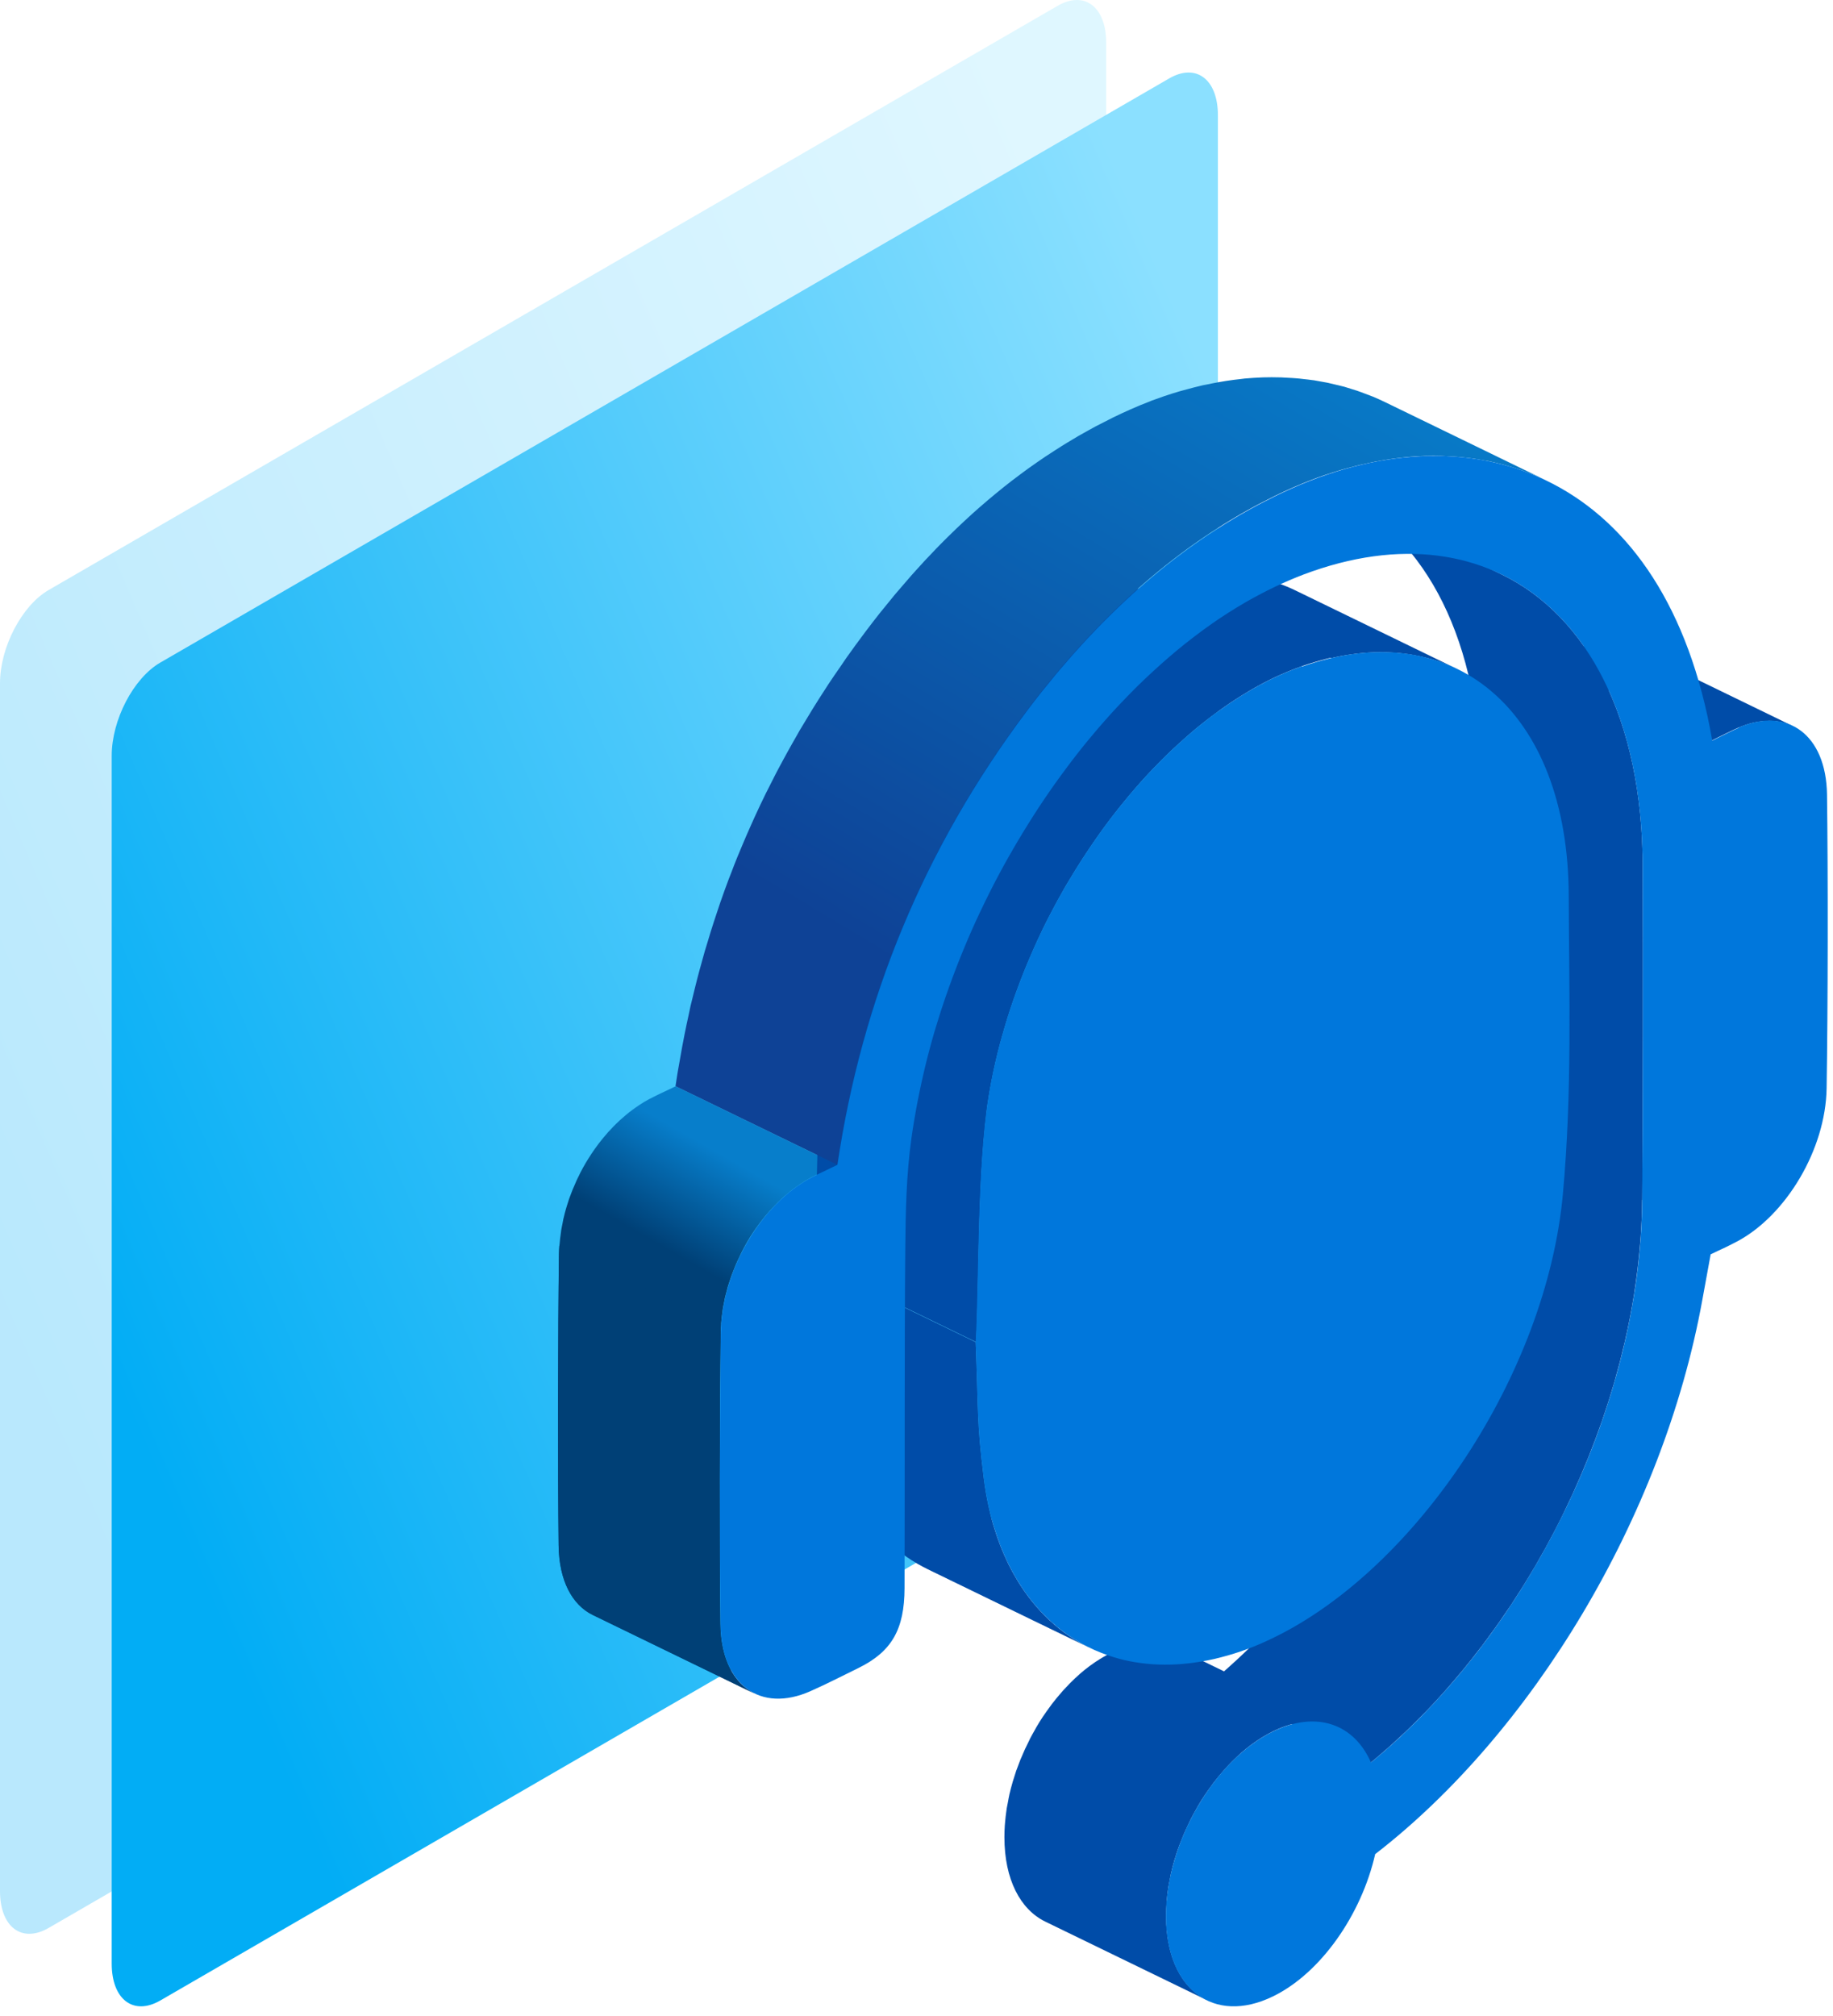 <svg width="191" height="210" viewBox="0 0 191 210" fill="none" xmlns="http://www.w3.org/2000/svg">
<path opacity="0.28" fill-rule="evenodd" clip-rule="evenodd" d="M110.201 0.608L5.065 61.471C2.266 63.095 0 67.439 0 71.177V197.01C0 200.749 2.266 202.469 5.065 200.852L110.201 139.983C113 138.365 115.266 134.015 115.266 130.277V4.45C115.266 0.711 113 -1.01 110.201 0.608V0.608Z" fill="url(#paint0_linear_10_10439)"/>
<path fill-rule="evenodd" clip-rule="evenodd" d="M121.841 8.164L16.705 69.026C13.906 70.644 11.64 74.995 11.64 78.733V204.566C11.64 208.304 13.906 210.025 16.705 208.407L121.841 147.539C124.64 145.921 126.906 141.571 126.906 137.832V12.005C126.906 8.267 124.64 6.546 121.841 8.164V8.164Z" fill="url(#paint1_linear_10_10439)"/>
<g clip-path="url(#clip0_10_10439)">
<path d="M70.389 113.173C70.147 113.291 69.917 113.404 69.687 113.51C69.628 113.539 69.574 113.563 69.51 113.593C69.445 113.622 69.374 113.658 69.285 113.699C69.155 113.764 68.99 113.841 68.765 113.947C68.689 113.982 68.606 114.024 68.517 114.065C68.216 114.213 67.921 114.36 67.626 114.514C67.272 114.703 66.917 114.915 66.575 115.146C66.463 115.216 66.356 115.299 66.244 115.376C66.014 115.535 65.784 115.707 65.553 115.884C65.429 115.984 65.305 116.084 65.181 116.191C64.975 116.362 64.768 116.545 64.567 116.728C64.443 116.84 64.325 116.958 64.201 117.077C64 117.271 63.805 117.472 63.616 117.685C63.54 117.761 63.463 117.838 63.392 117.915C63.357 117.95 63.333 117.992 63.297 118.027C62.985 118.387 62.678 118.754 62.382 119.137C62.341 119.19 62.306 119.25 62.264 119.303C62.052 119.586 61.845 119.875 61.65 120.171C61.644 120.182 61.632 120.194 61.626 120.206C61.414 120.525 61.213 120.856 61.012 121.186C61.012 121.192 61.001 121.204 61.001 121.21C60.823 121.511 60.658 121.812 60.499 122.119C60.481 122.149 60.469 122.184 60.451 122.214C60.398 122.314 60.351 122.42 60.304 122.521C60.215 122.698 60.127 122.869 60.05 123.046C60.014 123.117 59.985 123.194 59.955 123.271C59.902 123.395 59.849 123.513 59.796 123.637C59.749 123.749 59.696 123.861 59.648 123.979C59.595 124.109 59.554 124.239 59.501 124.369C59.453 124.493 59.406 124.617 59.359 124.741C59.335 124.806 59.306 124.871 59.288 124.936C59.217 125.137 59.158 125.332 59.099 125.532C59.064 125.639 59.028 125.745 58.999 125.857C58.993 125.881 58.981 125.91 58.975 125.934C58.887 126.247 58.804 126.56 58.733 126.873C58.721 126.92 58.709 126.961 58.698 127.003C58.698 127.003 58.698 127.009 58.698 127.014C58.662 127.174 58.639 127.327 58.609 127.487C58.562 127.735 58.503 127.983 58.467 128.231C58.467 128.231 58.467 128.243 58.467 128.249C58.467 128.284 58.461 128.319 58.456 128.349C58.391 128.774 58.343 129.193 58.308 129.618C58.308 129.666 58.296 129.713 58.29 129.76H58.296C58.278 130.061 58.255 130.357 58.249 130.652C58.137 138.824 58.119 152.901 58.213 160.973C58.255 164.658 59.631 167.197 61.786 168.242L78.632 176.427C76.477 175.381 75.101 172.842 75.06 169.158C74.96 161.086 74.983 147.008 75.096 138.836C75.096 138.494 75.125 138.145 75.149 137.803C75.184 137.378 75.231 136.952 75.296 136.527C75.296 136.492 75.302 136.45 75.308 136.415C75.349 136.155 75.403 135.901 75.456 135.641C75.485 135.488 75.509 135.34 75.544 135.187C75.556 135.14 75.568 135.092 75.58 135.045C75.662 134.709 75.751 134.366 75.845 134.035C75.875 133.929 75.916 133.823 75.946 133.716C76.028 133.451 76.117 133.185 76.212 132.925C76.259 132.801 76.306 132.677 76.353 132.553C76.448 132.311 76.542 132.069 76.643 131.827C76.696 131.703 76.749 131.585 76.802 131.461C76.914 131.207 77.032 130.959 77.156 130.711C77.209 130.611 77.257 130.504 77.304 130.404C77.475 130.067 77.658 129.731 77.847 129.406C77.853 129.394 77.859 129.382 77.865 129.37C78.066 129.022 78.278 128.686 78.503 128.355C78.703 128.054 78.91 127.764 79.123 127.481C79.164 127.428 79.199 127.369 79.241 127.321C79.53 126.938 79.843 126.566 80.156 126.211C80.262 126.093 80.368 125.981 80.475 125.863C80.67 125.656 80.865 125.45 81.059 125.255C81.177 125.137 81.302 125.024 81.42 124.912C81.62 124.723 81.827 124.546 82.034 124.375C82.158 124.275 82.282 124.168 82.406 124.068C82.63 123.891 82.86 123.725 83.097 123.56C83.209 123.483 83.315 123.401 83.427 123.33C83.776 123.099 84.124 122.887 84.478 122.698C84.774 122.539 85.069 122.397 85.37 122.249C85.819 122.037 86.073 121.913 86.256 121.824C86.368 121.771 86.451 121.73 86.539 121.688C86.763 121.582 87 121.47 87.242 121.352L70.395 113.167L70.389 113.173Z" fill="url(#paint2_linear_10_10439)"/>
<path d="M169.957 67.434C169.868 67.393 169.779 67.352 169.691 67.316C169.638 67.293 169.579 67.281 169.52 67.257C169.419 67.222 169.319 67.181 169.213 67.151C169.165 67.139 169.124 67.116 169.077 67.104C169.018 67.086 168.959 67.08 168.9 67.068C168.787 67.045 168.681 67.015 168.569 66.998C168.522 66.986 168.474 66.974 168.421 66.968C168.362 66.962 168.303 66.962 168.244 66.95C168.12 66.933 167.996 66.927 167.866 66.915C167.813 66.915 167.76 66.903 167.701 66.903C167.648 66.903 167.595 66.903 167.547 66.903C167.4 66.903 167.246 66.903 167.093 66.921C167.028 66.921 166.963 66.921 166.898 66.927C166.862 66.927 166.821 66.939 166.786 66.944C166.561 66.968 166.337 67.009 166.101 67.051C166.053 67.062 166 67.062 165.953 67.074C165.941 67.074 165.924 67.08 165.906 67.086C165.853 67.098 165.794 67.116 165.74 67.133C165.563 67.181 165.38 67.228 165.197 67.287C165.115 67.311 165.038 67.34 164.955 67.37C164.872 67.399 164.796 67.423 164.713 67.452C164.577 67.505 164.441 67.558 164.3 67.618C163.987 67.753 163.674 67.901 163.083 68.184C162.882 68.285 162.682 68.379 162.487 68.48C162.162 68.639 161.843 68.805 161.53 68.952L178.377 77.136C178.69 76.983 179.009 76.823 179.334 76.664C179.528 76.564 179.729 76.469 179.93 76.369C180.52 76.079 180.833 75.938 181.146 75.802C181.365 75.707 181.583 75.63 181.796 75.554C181.879 75.524 181.955 75.495 182.038 75.471C182.221 75.412 182.404 75.359 182.581 75.317C182.634 75.306 182.693 75.288 182.747 75.276C182.811 75.258 182.876 75.253 182.941 75.241C183.172 75.194 183.396 75.158 183.62 75.135C183.721 75.123 183.827 75.117 183.928 75.111C184.081 75.099 184.235 75.093 184.382 75.093C184.488 75.093 184.595 75.093 184.701 75.105C184.831 75.111 184.955 75.123 185.079 75.14C185.185 75.152 185.297 75.17 185.404 75.188C185.516 75.205 185.628 75.235 185.734 75.258C185.841 75.282 185.947 75.312 186.053 75.347C186.16 75.377 186.26 75.418 186.36 75.453C186.508 75.507 186.656 75.566 186.797 75.63L169.951 67.446L169.957 67.434Z" fill="#004CA8"/>
<path d="M171.125 124.995C171.202 115.346 171.202 99.793 171.172 90.203C171.125 74.981 165.462 64.216 156.487 59.852L139.64 51.668C148.616 56.026 154.279 66.796 154.326 82.019C154.355 91.609 154.355 107.162 154.279 116.811C154.279 117.466 154.255 118.127 154.231 118.789C154.22 119.013 154.208 119.232 154.196 119.456C154.172 119.881 154.155 120.312 154.125 120.737C154.06 121.623 153.977 122.509 153.877 123.401C153.853 123.619 153.824 123.837 153.8 124.056C153.712 124.8 153.605 125.55 153.493 126.294C153.464 126.483 153.44 126.678 153.405 126.867C153.298 127.51 153.186 128.148 153.062 128.792C153.039 128.904 153.027 129.01 153.003 129.122C152.856 129.872 152.696 130.628 152.525 131.378C152.46 131.661 152.389 131.951 152.318 132.234C152.218 132.653 152.117 133.067 152.011 133.486C151.934 133.787 151.846 134.094 151.769 134.395C151.663 134.797 151.556 135.193 151.438 135.594C151.338 135.937 151.238 136.279 151.131 136.622C151.031 136.952 150.931 137.289 150.83 137.619C150.724 137.962 150.606 138.304 150.494 138.653C150.387 138.984 150.275 139.314 150.163 139.639C150.039 140.005 149.903 140.365 149.773 140.731C149.667 141.027 149.566 141.316 149.454 141.611C149.318 141.983 149.171 142.349 149.029 142.721C148.917 143.005 148.811 143.288 148.698 143.572C148.545 143.955 148.386 144.339 148.226 144.717C148.114 144.983 148.008 145.243 147.895 145.508C147.718 145.922 147.529 146.335 147.346 146.748C147.246 146.973 147.145 147.203 147.045 147.428C146.85 147.847 146.649 148.266 146.455 148.679C146.348 148.898 146.248 149.122 146.142 149.341C145.852 149.931 145.557 150.522 145.25 151.106C145.226 151.148 145.209 151.189 145.185 151.23C145.126 151.348 145.061 151.461 144.996 151.579C144.724 152.098 144.447 152.618 144.164 153.132C144.04 153.362 143.904 153.586 143.774 153.817C143.549 154.212 143.325 154.614 143.101 155.003C143.024 155.127 142.947 155.251 142.876 155.381C142.569 155.901 142.262 156.415 141.943 156.923C141.802 157.153 141.654 157.377 141.512 157.602C141.258 158.003 141.004 158.405 140.739 158.806C140.597 159.019 140.455 159.231 140.308 159.444C140.001 159.905 139.688 160.365 139.369 160.814C139.203 161.05 139.038 161.28 138.873 161.511C138.56 161.948 138.247 162.379 137.922 162.81C137.769 163.011 137.621 163.217 137.467 163.418C136.901 164.162 136.322 164.9 135.731 165.62C135.613 165.762 135.495 165.904 135.377 166.046C134.852 166.677 134.32 167.297 133.777 167.912C133.659 168.047 133.535 168.189 133.417 168.319C132.879 168.915 132.336 169.506 131.781 170.079C131.686 170.179 131.592 170.274 131.492 170.368C131.031 170.846 130.559 171.313 130.086 171.773C129.903 171.951 129.726 172.122 129.543 172.293C129.13 172.689 128.71 173.072 128.291 173.45C128.114 173.61 127.943 173.769 127.76 173.929C127.175 174.442 126.585 174.95 125.988 175.44L142.835 183.624C143.431 183.134 144.022 182.627 144.606 182.113C144.784 181.959 144.955 181.8 145.132 181.64C145.551 181.263 145.97 180.873 146.384 180.483C146.567 180.312 146.75 180.141 146.927 179.963C147.399 179.503 147.866 179.036 148.332 178.558C148.427 178.458 148.527 178.363 148.622 178.269C149.171 177.696 149.72 177.105 150.257 176.509C150.299 176.462 150.34 176.42 150.381 176.373C150.464 176.285 150.535 176.19 150.618 176.102C151.161 175.493 151.692 174.868 152.218 174.236C152.336 174.094 152.454 173.958 152.572 173.811C153.163 173.09 153.741 172.358 154.308 171.608C154.355 171.549 154.403 171.49 154.45 171.431C154.556 171.289 154.657 171.147 154.763 171.006C155.082 170.575 155.401 170.144 155.713 169.707C155.879 169.476 156.044 169.246 156.209 169.01C156.528 168.555 156.841 168.101 157.148 167.64C157.249 167.492 157.355 167.345 157.455 167.197C157.497 167.132 157.538 167.067 157.579 167.002C157.839 166.607 158.093 166.205 158.353 165.798C158.495 165.573 158.642 165.349 158.784 165.119C159.103 164.611 159.41 164.097 159.717 163.577C159.788 163.459 159.859 163.347 159.93 163.229C159.93 163.217 159.941 163.211 159.947 163.199C160.178 162.804 160.402 162.408 160.62 162.013C160.75 161.782 160.88 161.558 161.01 161.328C161.294 160.814 161.565 160.294 161.843 159.775C161.902 159.657 161.967 159.544 162.026 159.426C162.049 159.385 162.067 159.344 162.091 159.302C162.392 158.718 162.693 158.133 162.976 157.537C163.083 157.318 163.183 157.094 163.289 156.875C163.478 156.474 163.673 156.078 163.856 155.677C163.862 155.659 163.874 155.641 163.88 155.623C163.98 155.399 164.081 155.175 164.181 154.944C164.364 154.531 164.553 154.118 164.73 153.699C164.842 153.439 164.949 153.179 165.055 152.919C165.197 152.582 165.338 152.246 165.474 151.909C165.492 151.862 165.51 151.815 165.533 151.762C165.645 151.478 165.752 151.195 165.864 150.911C166.006 150.545 166.153 150.173 166.289 149.801C166.395 149.506 166.502 149.217 166.608 148.921C166.714 148.632 166.821 148.349 166.921 148.059C166.945 147.983 166.968 147.906 166.998 147.829C167.11 147.504 167.216 147.174 167.328 146.843C167.441 146.5 167.559 146.152 167.665 145.81C167.771 145.479 167.866 145.148 167.966 144.818C168.043 144.552 168.131 144.292 168.208 144.026C168.232 143.944 168.25 143.867 168.273 143.784C168.385 143.389 168.492 142.993 168.598 142.591C168.681 142.284 168.763 141.977 168.846 141.676C168.952 141.263 169.053 140.849 169.147 140.436C169.206 140.188 169.271 139.94 169.33 139.692C169.342 139.651 169.348 139.609 169.354 139.568C169.525 138.818 169.684 138.068 169.832 137.318C169.856 137.206 169.873 137.088 169.897 136.976C170.021 136.338 170.133 135.7 170.234 135.063C170.245 134.998 170.257 134.933 170.269 134.868C170.287 134.738 170.304 134.614 170.322 134.484C170.434 133.74 170.541 132.996 170.629 132.252C170.659 132.033 170.682 131.815 170.706 131.591C170.806 130.705 170.889 129.819 170.954 128.933C170.954 128.898 170.96 128.857 170.966 128.815C170.995 128.42 171.007 128.03 171.031 127.634C171.043 127.416 171.054 127.197 171.066 126.979C171.09 126.318 171.108 125.656 171.113 125.001L171.125 124.995Z" fill="#004CA8"/>
<path d="M121.573 198.009C121.608 197.608 121.655 197.2 121.714 196.793C121.72 196.751 121.726 196.704 121.732 196.663C121.773 196.403 121.833 196.143 121.88 195.883C121.921 195.653 121.962 195.429 122.01 195.198C122.116 194.738 122.234 194.283 122.364 193.828C122.388 193.74 122.423 193.651 122.447 193.563C122.559 193.203 122.671 192.848 122.801 192.494C122.854 192.352 122.907 192.21 122.96 192.069C123.073 191.774 123.191 191.472 123.315 191.183C123.38 191.035 123.439 190.882 123.51 190.734C123.639 190.439 123.775 190.15 123.917 189.86C123.982 189.725 124.047 189.589 124.112 189.459C124.289 189.116 124.472 188.786 124.661 188.449C124.708 188.372 124.744 188.29 124.791 188.213C125.033 187.794 125.287 187.386 125.553 186.991C125.783 186.648 126.019 186.311 126.267 185.987C126.32 185.916 126.373 185.833 126.427 185.762C126.769 185.314 127.123 184.883 127.489 184.469C127.743 184.18 128.009 183.89 128.275 183.619C128.322 183.572 128.375 183.518 128.422 183.471C128.712 183.182 129.013 182.898 129.314 182.633C129.332 182.621 129.349 182.603 129.361 182.586C129.674 182.314 129.993 182.06 130.312 181.818C130.371 181.771 130.436 181.723 130.495 181.682C130.808 181.452 131.133 181.233 131.458 181.033C131.517 180.997 131.576 180.962 131.635 180.926C131.977 180.72 132.32 180.531 132.668 180.359C132.993 180.2 133.312 180.064 133.631 179.94C133.914 179.834 134.191 179.745 134.469 179.663C134.546 179.639 134.628 179.621 134.705 179.604C134.871 179.562 135.03 179.527 135.189 179.497C135.402 179.456 135.609 179.42 135.809 179.397C135.939 179.379 136.063 179.367 136.193 179.356C136.353 179.344 136.512 179.344 136.672 179.338C136.807 179.338 136.943 179.338 137.079 179.338C137.215 179.344 137.351 179.361 137.48 179.373C137.622 179.391 137.758 179.403 137.9 179.426C138.024 179.45 138.142 179.474 138.26 179.503C138.396 179.533 138.532 179.568 138.667 179.609C138.78 179.645 138.892 179.686 139.004 179.728C139.187 179.793 139.364 179.863 139.541 179.946L122.695 171.762C122.594 171.715 122.488 171.667 122.382 171.62C122.311 171.591 122.228 171.567 122.157 171.543C122.045 171.502 121.933 171.461 121.821 171.425C121.768 171.408 121.72 171.39 121.673 171.372C121.59 171.349 121.502 171.337 121.413 171.319C121.295 171.289 121.177 171.266 121.053 171.242C121.006 171.236 120.959 171.219 120.911 171.213C120.823 171.201 120.728 171.201 120.634 171.189C120.498 171.177 120.368 171.16 120.232 171.154C120.185 171.154 120.144 171.142 120.097 171.142C120.008 171.142 119.913 171.148 119.825 171.154C119.665 171.154 119.506 171.154 119.347 171.171C119.293 171.171 119.24 171.171 119.187 171.171C119.116 171.177 119.034 171.201 118.963 171.207C118.756 171.23 118.549 171.266 118.343 171.307C118.272 171.319 118.207 171.325 118.136 171.343C118.048 171.36 117.953 171.39 117.859 171.413C117.782 171.431 117.699 171.455 117.622 171.478C117.345 171.555 117.067 171.644 116.784 171.75C116.465 171.868 116.146 172.01 115.821 172.163C115.473 172.335 115.13 172.524 114.788 172.73C114.729 172.766 114.67 172.801 114.611 172.837C114.286 173.037 113.967 173.256 113.648 173.486C113.589 173.533 113.524 173.575 113.465 173.622C113.141 173.864 112.822 174.118 112.515 174.39C112.497 174.401 112.479 174.419 112.467 174.437C112.166 174.702 111.865 174.98 111.576 175.275C111.529 175.323 111.475 175.376 111.428 175.423C111.198 175.659 110.968 175.901 110.743 176.149C110.708 176.191 110.678 176.232 110.643 176.267C110.277 176.681 109.922 177.112 109.58 177.56C109.533 177.625 109.485 177.696 109.432 177.767C109.184 178.104 108.942 178.44 108.706 178.789C108.706 178.795 108.694 178.8 108.688 178.812C108.434 179.196 108.192 179.586 107.962 179.981C107.956 179.993 107.95 180.005 107.944 180.017C107.897 180.094 107.856 180.176 107.814 180.253C107.655 180.537 107.49 180.82 107.342 181.109C107.318 181.157 107.295 181.21 107.271 181.263C107.2 181.399 107.141 181.534 107.076 181.664C106.988 181.847 106.887 182.036 106.805 182.219C106.757 182.326 106.716 182.432 106.669 182.532C106.604 182.68 106.539 182.828 106.474 182.981C106.427 183.099 106.368 183.217 106.32 183.335C106.25 183.513 106.185 183.69 106.12 183.867C106.066 184.009 106.013 184.15 105.96 184.292C105.937 184.351 105.913 184.416 105.889 184.475C105.789 184.77 105.694 185.066 105.606 185.367C105.582 185.455 105.547 185.538 105.523 185.627C105.523 185.644 105.511 185.656 105.511 185.674C105.387 186.099 105.275 186.53 105.175 186.961C105.175 186.973 105.175 186.991 105.169 187.002C105.116 187.227 105.08 187.451 105.039 187.681C104.992 187.924 104.939 188.166 104.897 188.408C104.897 188.425 104.897 188.449 104.891 188.467C104.886 188.508 104.88 188.549 104.874 188.591C104.815 188.998 104.767 189.406 104.732 189.813C104.726 189.884 104.72 189.955 104.714 190.026C104.714 190.073 104.702 190.114 104.702 190.161C104.673 190.575 104.661 190.988 104.661 191.396C104.661 195.812 106.326 198.93 108.924 200.194L125.771 208.378C123.167 207.114 121.502 203.997 121.508 199.58C121.508 199.125 121.531 198.67 121.567 198.21C121.567 198.139 121.579 198.068 121.585 197.997L121.573 198.009Z" fill="#004CA8"/>
<path d="M113.536 171.668L96.689 163.483C93.642 162.001 91.061 159.622 89.136 156.433C88.475 155.329 87.891 154.142 87.395 152.866C87.117 152.128 86.904 151.514 86.71 150.877C86.68 150.776 86.651 150.676 86.621 150.575C86.586 150.445 86.544 150.316 86.509 150.18C86.42 149.831 86.373 149.654 86.326 149.471C86.249 149.14 86.202 148.946 86.16 148.751C86.137 148.639 86.113 148.526 86.09 148.414C86.06 148.278 86.031 148.148 86.007 148.013C85.977 147.865 85.954 147.711 85.924 147.558C85.907 147.458 85.889 147.363 85.871 147.263C85.783 146.755 85.712 146.235 85.647 145.71C84.938 139.917 85.109 139.48 84.82 131.644L101.667 139.828C101.962 147.664 101.791 148.101 102.493 153.894C102.558 154.419 102.635 154.939 102.718 155.447C102.735 155.547 102.753 155.648 102.771 155.742C102.8 155.896 102.824 156.049 102.854 156.197C102.877 156.333 102.907 156.463 102.936 156.598C102.96 156.711 102.984 156.823 103.007 156.935C103.048 157.13 103.096 157.325 103.172 157.655C103.22 157.838 103.267 158.021 103.356 158.364C103.391 158.5 103.432 158.63 103.468 158.76C103.497 158.86 103.527 158.96 103.556 159.061C103.745 159.698 103.958 160.318 104.241 161.051C104.737 162.332 105.322 163.519 105.983 164.617C107.908 167.806 110.483 170.185 113.536 171.668Z" fill="#004CA8"/>
<mask id="mask0_10_10439" style="mask-type:luminance" maskUnits="userSpaceOnUse" x="84" y="131" width="30" height="41">
<path d="M113.536 171.668L96.69 163.484C93.643 162.002 91.062 159.622 89.137 156.433C88.476 155.329 87.891 154.142 87.395 152.867C87.118 152.129 86.905 151.514 86.71 150.877C86.681 150.776 86.651 150.676 86.622 150.576C86.586 150.446 86.545 150.316 86.51 150.18C86.421 149.832 86.374 149.654 86.326 149.471C86.25 149.141 86.203 148.946 86.161 148.751C86.138 148.639 86.114 148.527 86.09 148.414C86.061 148.279 86.031 148.149 86.008 148.013C85.978 147.865 85.954 147.712 85.925 147.558C85.907 147.458 85.89 147.363 85.872 147.263C85.783 146.755 85.712 146.236 85.647 145.71C84.939 139.917 85.11 139.48 84.821 131.645L101.667 139.829C101.963 147.664 101.791 148.101 102.494 153.894C102.559 154.42 102.636 154.939 102.719 155.447C102.736 155.548 102.754 155.648 102.772 155.742C102.801 155.896 102.825 156.049 102.854 156.197C102.878 156.333 102.907 156.463 102.937 156.599C102.961 156.711 102.984 156.823 103.008 156.935C103.049 157.13 103.096 157.325 103.173 157.656C103.22 157.839 103.268 158.022 103.356 158.364C103.392 158.5 103.433 158.63 103.468 158.76C103.498 158.86 103.527 158.961 103.557 159.061C103.746 159.699 103.959 160.319 104.242 161.051C104.738 162.332 105.323 163.519 105.984 164.617C107.909 167.806 110.483 170.186 113.536 171.668Z" fill="white"/>
</mask>
<g mask="url(#mask0_10_10439)">
<path d="M113.536 171.668L96.69 163.484C93.643 162.002 91.062 159.622 89.137 156.433C88.476 155.329 87.891 154.142 87.395 152.867C87.118 152.129 86.905 151.514 86.71 150.877C86.681 150.776 86.651 150.676 86.622 150.576C86.586 150.446 86.545 150.316 86.51 150.18C86.421 149.832 86.374 149.654 86.326 149.471C86.25 149.141 86.203 148.946 86.161 148.751C86.138 148.639 86.114 148.527 86.09 148.414C86.061 148.279 86.031 148.149 86.008 148.013C85.978 147.865 85.954 147.712 85.925 147.558C85.907 147.458 85.89 147.363 85.872 147.263C85.783 146.755 85.712 146.236 85.647 145.71C84.939 139.917 85.11 139.48 84.821 131.645L101.667 139.829C101.963 147.664 101.791 148.101 102.494 153.894C102.559 154.42 102.636 154.939 102.719 155.447C102.736 155.548 102.754 155.648 102.772 155.742C102.801 155.896 102.825 156.049 102.854 156.197C102.878 156.333 102.907 156.463 102.937 156.599C102.961 156.711 102.984 156.823 103.008 156.935C103.049 157.13 103.096 157.325 103.173 157.656C103.22 157.839 103.268 158.022 103.356 158.364C103.392 158.5 103.433 158.63 103.468 158.76C103.498 158.86 103.527 158.961 103.557 159.061C103.746 159.699 103.959 160.319 104.242 161.051C104.738 162.332 105.323 163.519 105.984 164.617C107.909 167.806 110.483 170.186 113.536 171.668Z" fill="#004CA8"/>
</g>
<path d="M138.68 68.574C138.774 68.55 138.868 68.527 138.963 68.503C139.424 68.403 139.878 68.314 140.327 68.243C140.433 68.225 140.54 68.214 140.646 68.196C141.006 68.143 141.36 68.096 141.715 68.06C141.839 68.048 141.963 68.031 142.087 68.025C142.406 67.995 142.724 67.978 143.043 67.966C143.126 67.966 143.209 67.954 143.291 67.954C143.687 67.942 144.077 67.942 144.466 67.954C144.584 67.954 144.697 67.966 144.809 67.972C145.057 67.983 145.311 67.995 145.559 68.013C145.695 68.025 145.83 68.037 145.966 68.054C146.191 68.078 146.415 68.102 146.639 68.137C146.781 68.155 146.923 68.178 147.059 68.202C147.265 68.237 147.466 68.273 147.667 68.314C147.803 68.344 147.944 68.367 148.08 68.397C148.287 68.444 148.488 68.497 148.694 68.544C148.824 68.58 148.948 68.609 149.078 68.645C149.291 68.704 149.503 68.775 149.716 68.846C149.822 68.881 149.934 68.91 150.041 68.952C150.33 69.052 150.619 69.164 150.903 69.282C150.926 69.294 150.956 69.3 150.979 69.312C151.233 69.418 151.481 69.531 151.729 69.649C151.765 69.666 151.8 69.678 151.836 69.696L134.989 61.512C134.706 61.376 134.422 61.246 134.127 61.122C134.109 61.116 134.086 61.104 134.062 61.098C133.778 60.98 133.489 60.868 133.194 60.768C133.088 60.732 132.981 60.697 132.869 60.661C132.657 60.59 132.444 60.526 132.231 60.461C132.196 60.449 132.161 60.437 132.125 60.425C132.037 60.401 131.942 60.384 131.848 60.354C131.647 60.301 131.44 60.248 131.233 60.201C131.098 60.171 130.956 60.142 130.82 60.118C130.619 60.077 130.419 60.041 130.212 60.006C130.141 59.994 130.07 59.976 129.999 59.965C129.928 59.953 129.864 59.947 129.793 59.941C129.568 59.911 129.344 59.882 129.12 59.858C128.984 59.846 128.848 59.829 128.712 59.817C128.464 59.799 128.21 59.782 127.962 59.776C127.868 59.776 127.779 59.764 127.691 59.758C127.667 59.758 127.643 59.758 127.62 59.758C127.23 59.746 126.84 59.746 126.445 59.758C126.362 59.758 126.279 59.77 126.197 59.77C125.878 59.782 125.559 59.805 125.24 59.829C125.187 59.829 125.14 59.829 125.086 59.84C125.016 59.846 124.939 59.858 124.868 59.87C124.514 59.906 124.159 59.953 123.799 60.006C123.693 60.024 123.587 60.035 123.48 60.053C123.032 60.13 122.577 60.213 122.116 60.313C122.093 60.313 122.063 60.325 122.04 60.325C121.969 60.343 121.898 60.36 121.833 60.378C121.455 60.467 121.071 60.567 120.687 60.673C120.557 60.709 120.428 60.744 120.298 60.785C119.825 60.927 119.347 61.075 118.869 61.24C118.668 61.311 118.467 61.388 118.26 61.459C118.213 61.476 118.166 61.494 118.119 61.512C118.036 61.541 117.959 61.577 117.877 61.606C117.711 61.671 117.54 61.736 117.375 61.807C117.274 61.848 117.18 61.889 117.079 61.931C116.926 61.996 116.778 62.061 116.625 62.126C116.524 62.173 116.424 62.22 116.324 62.262C116.176 62.332 116.028 62.397 115.881 62.468C115.769 62.521 115.65 62.58 115.538 62.634C115.444 62.681 115.343 62.728 115.249 62.781C115.119 62.846 114.995 62.911 114.865 62.976C114.771 63.029 114.67 63.076 114.576 63.13C114.452 63.194 114.322 63.265 114.198 63.336C114.103 63.389 114.003 63.443 113.909 63.496C113.779 63.566 113.649 63.643 113.519 63.72C113.43 63.773 113.336 63.826 113.247 63.88C113.111 63.962 112.976 64.045 112.84 64.127C112.757 64.181 112.669 64.228 112.586 64.281C112.438 64.376 112.285 64.47 111.924 64.7C111.718 64.836 111.505 64.972 111.269 65.131C111.051 65.279 110.832 65.433 110.431 65.716C110.271 65.828 110.112 65.94 109.958 66.058C109.881 66.112 109.805 66.171 109.734 66.224C109.592 66.33 109.456 66.43 109.315 66.537C109.232 66.602 109.143 66.667 109.061 66.732C108.931 66.832 108.801 66.932 108.665 67.039C108.582 67.104 108.494 67.174 108.411 67.239C108.281 67.346 108.151 67.446 108.021 67.552C107.933 67.623 107.85 67.694 107.762 67.765C107.638 67.871 107.508 67.978 107.384 68.084C107.295 68.155 107.212 68.231 107.13 68.302C107.006 68.409 106.876 68.521 106.752 68.633C106.669 68.71 106.581 68.781 106.498 68.857C106.368 68.969 106.244 69.082 106.12 69.2C106.037 69.271 105.961 69.347 105.878 69.418C105.748 69.536 105.618 69.654 105.488 69.778C105.411 69.849 105.329 69.926 105.252 69.997C105.122 70.121 104.986 70.251 104.856 70.375C104.785 70.446 104.709 70.517 104.638 70.587C104.502 70.723 104.36 70.859 104.03 71.196C103.87 71.355 103.717 71.514 103.427 71.81C103.02 72.235 102.618 72.666 102.187 73.138C102.134 73.197 102.081 73.256 102.028 73.316C102.028 73.316 102.022 73.321 102.016 73.327C102.01 73.339 101.998 73.351 101.987 73.357C101.939 73.41 101.886 73.469 101.827 73.534C101.804 73.564 101.774 73.593 101.75 73.623C101.674 73.711 101.591 73.8 101.496 73.912C101.349 74.083 101.195 74.254 100.882 74.626C100.747 74.786 100.611 74.945 100.292 75.341C100.168 75.494 100.038 75.648 99.914 75.802C99.849 75.884 99.784 75.967 99.719 76.049C99.601 76.203 99.477 76.351 99.359 76.504C99.294 76.593 99.223 76.675 99.158 76.764C99.04 76.918 98.922 77.071 98.804 77.225C98.78 77.26 98.751 77.295 98.727 77.331C98.686 77.384 98.65 77.437 98.609 77.49C98.491 77.644 98.379 77.797 98.266 77.957C98.201 78.045 98.137 78.134 98.066 78.228C97.948 78.388 97.835 78.547 97.723 78.707C97.658 78.795 97.599 78.884 97.534 78.972C97.416 79.138 97.298 79.309 97.015 79.722C96.891 79.899 96.767 80.082 96.501 80.484C96.454 80.555 96.406 80.626 96.359 80.697C96.353 80.708 96.347 80.714 96.341 80.726C96.336 80.738 96.324 80.75 96.318 80.762C96.282 80.815 96.241 80.874 96.2 80.939C96.2 80.945 96.194 80.951 96.188 80.956C96.135 81.039 96.07 81.134 95.999 81.24C95.491 82.025 94.995 82.817 94.428 83.779C94.399 83.832 94.363 83.885 94.328 83.944C94.328 83.944 94.328 83.95 94.322 83.956C94.293 84.003 94.263 84.056 94.228 84.115C94.216 84.133 94.204 84.157 94.192 84.175C94.168 84.216 94.139 84.269 94.109 84.316C94.092 84.34 94.08 84.369 94.062 84.399C94.015 84.476 93.968 84.564 93.909 84.665C93.796 84.86 93.69 85.049 93.436 85.509C93.336 85.692 93.236 85.875 93.135 86.064C93.082 86.159 93.029 86.259 92.982 86.353C92.887 86.531 92.793 86.708 92.698 86.891C92.686 86.914 92.669 86.944 92.657 86.968C92.615 87.044 92.58 87.115 92.539 87.192C92.45 87.369 92.356 87.546 92.267 87.723C92.214 87.83 92.161 87.93 92.108 88.036C92.019 88.213 91.93 88.385 91.848 88.562C91.795 88.668 91.742 88.775 91.694 88.887C91.612 89.064 91.529 89.235 91.446 89.412C91.393 89.519 91.346 89.625 91.293 89.737C91.257 89.814 91.222 89.885 91.192 89.961C91.145 90.068 91.092 90.18 91.045 90.286C90.998 90.386 90.95 90.487 90.909 90.593C90.82 90.782 90.738 90.977 90.531 91.455C90.442 91.662 90.354 91.875 90.165 92.317C90.065 92.559 89.964 92.802 89.811 93.191C89.693 93.487 89.58 93.776 89.462 94.077C89.35 94.366 89.244 94.656 89.049 95.193C88.972 95.406 88.895 95.618 88.819 95.831C88.819 95.849 88.807 95.86 88.801 95.878C88.771 95.967 88.742 96.055 88.712 96.144C88.647 96.333 88.582 96.522 88.517 96.717C88.476 96.835 88.441 96.953 88.399 97.071C88.34 97.248 88.281 97.425 88.228 97.608C88.187 97.732 88.151 97.856 88.11 97.98C88.057 98.157 88.004 98.329 87.951 98.506C87.915 98.63 87.874 98.76 87.838 98.884C87.809 98.99 87.773 99.096 87.744 99.203C87.726 99.267 87.709 99.332 87.685 99.397C87.65 99.527 87.614 99.657 87.573 99.787C87.525 99.958 87.478 100.13 87.431 100.295C87.396 100.425 87.36 100.561 87.325 100.691C87.278 100.862 87.236 101.033 87.195 101.198C87.159 101.328 87.13 101.458 87.094 101.588C87.053 101.759 87.012 101.936 86.97 102.108C86.941 102.238 86.911 102.362 86.882 102.492C86.882 102.492 86.882 102.497 86.882 102.503C86.841 102.675 86.805 102.846 86.764 103.023C86.734 103.147 86.705 103.277 86.681 103.401C86.64 103.584 86.604 103.767 86.569 103.95C86.545 104.068 86.522 104.186 86.498 104.304C86.457 104.517 86.415 104.724 86.327 105.214C86.274 105.515 86.221 105.822 86.173 106.123C86.167 106.158 86.162 106.2 86.156 106.235C86.156 106.265 86.15 106.294 86.144 106.318C86.079 106.719 86.02 107.127 85.967 107.558C85.967 107.57 85.967 107.576 85.967 107.587C85.913 108.024 85.86 108.473 85.813 108.934C85.813 108.963 85.807 108.993 85.801 109.022C85.754 109.471 85.713 109.932 85.671 110.404C85.671 110.463 85.66 110.516 85.654 110.575C85.612 111.03 85.577 111.496 85.547 111.969C85.547 112.01 85.541 112.046 85.536 112.087C85.536 112.128 85.536 112.17 85.53 112.205C85.506 112.589 85.477 112.979 85.453 113.374C85.453 113.433 85.447 113.492 85.441 113.551C85.418 113.906 85.4 114.26 85.382 114.62C85.382 114.709 85.37 114.791 85.37 114.88C85.353 115.282 85.329 115.683 85.311 116.09C85.311 116.161 85.311 116.226 85.305 116.297C85.287 116.651 85.276 117.012 85.264 117.366C85.264 117.455 85.258 117.543 85.252 117.632C85.24 118.033 85.223 118.435 85.211 118.83C85.211 118.913 85.211 119.002 85.205 119.084C85.193 119.433 85.181 119.781 85.175 120.129C85.175 120.206 85.175 120.283 85.169 120.36C85.158 120.755 85.146 121.145 85.14 121.535C85.14 121.635 85.14 121.741 85.134 121.842C85.128 122.19 85.116 122.539 85.11 122.875C85.11 122.917 85.11 122.958 85.11 122.999C85.099 123.407 85.093 123.814 85.081 124.21C85.075 124.499 85.069 124.777 85.063 125.06C85.063 125.219 85.057 125.379 85.051 125.532C85.045 125.881 85.034 126.217 85.028 126.548C85.028 126.643 85.028 126.737 85.022 126.837C85.016 127.127 85.01 127.41 84.998 127.688C84.998 127.747 84.998 127.812 84.998 127.871C84.992 128.184 84.981 128.491 84.975 128.792C84.975 128.869 84.975 128.945 84.969 129.016C84.957 129.306 84.951 129.595 84.939 129.867C84.939 129.878 84.939 129.896 84.939 129.908C84.927 130.185 84.915 130.451 84.904 130.705C84.904 130.77 84.904 130.835 84.892 130.894C84.88 131.148 84.868 131.39 84.851 131.62L101.697 139.805C101.709 139.58 101.721 139.332 101.739 139.078C101.739 139.013 101.744 138.954 101.75 138.889C101.762 138.635 101.774 138.37 101.786 138.092C101.786 138.08 101.786 138.063 101.786 138.051C101.798 137.779 101.804 137.496 101.815 137.2C101.815 137.124 101.815 137.047 101.821 136.976C101.827 136.681 101.839 136.374 101.845 136.055C101.845 135.996 101.845 135.931 101.845 135.872C101.851 135.594 101.857 135.311 101.868 135.022C101.868 134.927 101.868 134.833 101.874 134.732C101.88 134.402 101.892 134.065 101.898 133.717C101.898 133.557 101.904 133.392 101.91 133.232C101.916 132.955 101.922 132.677 101.928 132.394C101.933 131.998 101.945 131.591 101.957 131.183C101.957 131.142 101.957 131.101 101.957 131.059C101.963 130.717 101.975 130.369 101.981 130.02C101.981 129.92 101.981 129.819 101.987 129.713C101.998 129.323 102.004 128.934 102.016 128.538C102.016 128.461 102.016 128.384 102.022 128.308C102.034 127.959 102.04 127.611 102.052 127.263C102.052 127.18 102.052 127.091 102.057 127.009C102.069 126.607 102.081 126.206 102.099 125.81C102.099 125.721 102.105 125.633 102.111 125.544C102.122 125.19 102.14 124.83 102.152 124.475C102.152 124.405 102.152 124.34 102.158 124.269C102.176 123.861 102.193 123.46 102.217 123.058C102.217 122.97 102.229 122.887 102.229 122.798C102.246 122.438 102.264 122.084 102.288 121.73C102.288 121.671 102.294 121.612 102.3 121.553C102.323 121.157 102.347 120.773 102.376 120.383C102.376 120.307 102.388 120.224 102.394 120.147C102.429 119.675 102.465 119.208 102.5 118.754C102.5 118.695 102.512 118.641 102.518 118.582C102.559 118.11 102.601 117.649 102.648 117.201C102.648 117.171 102.654 117.142 102.66 117.112C102.707 116.651 102.76 116.203 102.813 115.766C102.813 115.754 102.813 115.748 102.813 115.736C102.866 115.305 102.925 114.892 102.99 114.496C103.002 114.431 103.008 114.36 103.02 114.295C103.067 113.994 103.12 113.687 103.173 113.386C103.262 112.902 103.303 112.689 103.345 112.477C103.368 112.359 103.392 112.241 103.416 112.122C103.451 111.939 103.492 111.756 103.528 111.573C103.557 111.449 103.581 111.319 103.61 111.195C103.652 111.018 103.687 110.841 103.729 110.67C103.758 110.54 103.788 110.416 103.817 110.286C103.858 110.115 103.9 109.938 103.941 109.766C103.971 109.636 104.006 109.507 104.041 109.377C104.083 109.205 104.13 109.034 104.171 108.869C104.207 108.739 104.242 108.603 104.278 108.473C104.325 108.302 104.372 108.131 104.419 107.965C104.455 107.835 104.49 107.706 104.532 107.576C104.579 107.404 104.632 107.233 104.679 107.062C104.715 106.938 104.756 106.808 104.791 106.684C104.845 106.507 104.898 106.336 104.951 106.158C104.992 106.034 105.028 105.91 105.069 105.786C105.128 105.609 105.187 105.432 105.24 105.249C105.281 105.131 105.317 105.013 105.358 104.895C105.423 104.706 105.488 104.517 105.553 104.322C105.589 104.216 105.624 104.115 105.659 104.009C105.736 103.797 105.813 103.584 105.89 103.371C106.085 102.84 106.191 102.551 106.303 102.255C106.421 101.954 106.533 101.659 106.651 101.364C106.805 100.98 106.905 100.732 107.006 100.49C107.195 100.041 107.283 99.834 107.372 99.628C107.578 99.149 107.667 98.96 107.75 98.766C107.797 98.665 107.844 98.565 107.886 98.459C107.968 98.275 108.051 98.092 108.134 97.909C108.181 97.803 108.234 97.697 108.287 97.585C108.37 97.407 108.452 97.23 108.535 97.059C108.588 96.953 108.641 96.847 108.689 96.734C108.777 96.557 108.86 96.38 108.948 96.209C109.002 96.103 109.055 96.002 109.108 95.896C109.196 95.719 109.285 95.541 109.379 95.364C109.433 95.264 109.486 95.164 109.539 95.063C109.633 94.886 109.728 94.709 109.822 94.526C109.875 94.431 109.929 94.331 109.976 94.237C110.076 94.053 110.177 93.865 110.277 93.681C110.531 93.227 110.637 93.032 110.749 92.837C110.808 92.737 110.856 92.648 110.903 92.565C110.915 92.542 110.932 92.518 110.944 92.495C110.974 92.441 111.003 92.394 111.027 92.347C111.039 92.329 111.051 92.306 111.062 92.288C111.098 92.229 111.133 92.17 111.163 92.117C111.198 92.058 111.228 92.004 111.263 91.951C111.83 90.995 112.326 90.198 112.834 89.412C112.905 89.306 112.964 89.212 113.023 89.129C113.023 89.123 113.029 89.117 113.035 89.111C113.076 89.046 113.117 88.987 113.153 88.928C113.165 88.904 113.182 88.887 113.194 88.863C113.247 88.786 113.294 88.715 113.342 88.645C113.613 88.249 113.731 88.066 113.855 87.883C114.139 87.469 114.257 87.304 114.375 87.133C114.44 87.044 114.499 86.956 114.564 86.867C114.676 86.708 114.794 86.548 114.906 86.389C114.971 86.3 115.036 86.212 115.107 86.117C115.219 85.964 115.338 85.804 115.45 85.651C115.515 85.562 115.58 85.474 115.65 85.385C115.769 85.232 115.887 85.078 116.005 84.924C116.07 84.836 116.141 84.747 116.206 84.665C116.324 84.511 116.448 84.358 116.566 84.21C116.631 84.127 116.696 84.045 116.761 83.962C116.885 83.808 117.009 83.655 117.139 83.501C117.463 83.106 117.599 82.946 117.729 82.787C118.042 82.415 118.195 82.244 118.343 82.072C118.443 81.96 118.526 81.866 118.603 81.777C118.627 81.748 118.65 81.724 118.674 81.695C118.733 81.63 118.792 81.565 118.839 81.506C118.851 81.494 118.857 81.482 118.869 81.47C118.928 81.405 118.981 81.346 119.034 81.287C119.459 80.815 119.867 80.384 120.274 79.959C120.563 79.663 120.717 79.504 120.876 79.344C121.207 79.014 121.349 78.872 121.484 78.736C121.555 78.665 121.632 78.594 121.703 78.524C121.833 78.394 121.969 78.27 122.099 78.146C122.175 78.069 122.258 77.998 122.335 77.927C122.465 77.809 122.595 77.685 122.725 77.567C122.807 77.49 122.884 77.419 122.967 77.349C123.091 77.236 123.221 77.118 123.345 77.006C123.427 76.929 123.516 76.858 123.598 76.782C123.722 76.669 123.852 76.563 123.976 76.451C124.059 76.38 124.148 76.303 124.23 76.233C124.354 76.126 124.484 76.02 124.608 75.914C124.697 75.843 124.779 75.772 124.868 75.701C124.998 75.595 125.128 75.494 125.258 75.388C125.34 75.323 125.429 75.252 125.512 75.187C125.642 75.087 125.771 74.981 125.907 74.88C125.99 74.815 126.079 74.75 126.161 74.685C126.303 74.579 126.439 74.473 126.58 74.373C126.657 74.319 126.734 74.26 126.805 74.207C126.964 74.089 127.118 73.977 127.277 73.865C127.673 73.581 127.897 73.434 128.116 73.28C128.352 73.121 128.564 72.985 128.771 72.849C129.131 72.619 129.279 72.524 129.432 72.43C129.515 72.377 129.604 72.329 129.686 72.276C129.822 72.194 129.958 72.111 130.094 72.028C130.182 71.975 130.277 71.922 130.365 71.869C130.495 71.792 130.625 71.715 130.755 71.644C130.85 71.591 130.95 71.538 131.045 71.485C131.169 71.414 131.298 71.349 131.422 71.278C131.517 71.225 131.617 71.178 131.712 71.125C131.842 71.06 131.966 70.995 132.096 70.93C132.19 70.883 132.29 70.835 132.385 70.782C132.497 70.723 132.615 70.67 132.727 70.617C132.875 70.546 133.023 70.475 133.17 70.41C133.271 70.363 133.371 70.316 133.471 70.275C133.625 70.21 133.773 70.145 133.926 70.08C134.026 70.038 134.121 69.997 134.221 69.956C134.387 69.885 134.558 69.82 134.723 69.755C134.806 69.725 134.883 69.69 134.965 69.66C135.213 69.566 135.461 69.471 135.715 69.383C136.199 69.212 136.672 69.064 137.15 68.928C137.28 68.887 137.41 68.851 137.54 68.816C137.924 68.71 138.308 68.609 138.685 68.521L138.68 68.574Z" fill="#004CA8"/>
<path d="M135.709 69.436C151.451 63.915 163.385 74.018 163.462 93.262C163.503 103.531 163.828 113.752 162.854 124.399C161.129 143.147 147.625 163.341 132.739 170.598C132.609 170.663 132.473 170.722 132.343 170.787C132.237 170.841 132.125 170.894 132.018 170.941C131.894 170.994 131.776 171.047 131.652 171.106C131.54 171.153 131.434 171.207 131.322 171.254C131.203 171.307 131.085 171.354 130.967 171.401C130.855 171.449 130.737 171.496 130.625 171.543C130.501 171.59 130.383 171.638 130.259 171.685C130.152 171.726 130.046 171.768 129.934 171.809C129.81 171.856 129.692 171.898 129.568 171.939C129.462 171.98 129.355 172.016 129.249 172.051C129.137 172.092 129.025 172.128 128.912 172.163C128.794 172.199 128.682 172.24 128.564 172.275C128.452 172.311 128.34 172.346 128.227 172.376C128.115 172.411 128.003 172.447 127.891 172.476C127.779 172.506 127.672 172.535 127.56 172.565C127.448 172.594 127.33 172.63 127.218 172.659C127.111 172.689 127.011 172.712 126.905 172.736C126.787 172.766 126.663 172.795 126.545 172.825C126.444 172.848 126.344 172.866 126.243 172.89C126.119 172.913 126.001 172.943 125.877 172.966C125.783 172.984 125.688 173.002 125.588 173.019C125.464 173.043 125.34 173.067 125.216 173.09C125.127 173.108 125.039 173.12 124.944 173.132C124.814 173.155 124.684 173.173 124.555 173.191C124.472 173.202 124.389 173.214 124.307 173.226C124.171 173.244 124.041 173.262 123.905 173.279C123.816 173.291 123.734 173.297 123.645 173.303C123.515 173.315 123.385 173.332 123.256 173.344C123.179 173.35 123.102 173.356 123.025 173.362C122.889 173.374 122.748 173.386 122.612 173.391C122.269 173.409 122.122 173.415 121.974 173.415C121.649 173.415 121.496 173.421 121.342 173.421C121.047 173.421 120.882 173.415 120.722 173.409C120.403 173.391 120.25 173.386 120.108 173.38C119.801 173.356 119.648 173.344 119.494 173.326C119.222 173.297 119.057 173.279 118.892 173.256C118.632 173.22 118.467 173.197 118.295 173.167C118.047 173.126 117.876 173.09 117.705 173.061C117.492 173.019 117.309 172.978 117.126 172.937C116.896 172.884 116.725 172.836 116.553 172.789C116.353 172.736 116.17 172.683 115.987 172.624C115.786 172.559 115.609 172.506 115.432 172.441C111.552 171.1 108.293 168.437 105.984 164.605C105.322 163.501 104.738 162.314 104.242 161.038C103.964 160.3 103.752 159.686 103.557 159.048C103.527 158.948 103.498 158.848 103.468 158.747C103.433 158.617 103.391 158.488 103.356 158.352C103.267 158.003 103.22 157.826 103.173 157.643C103.096 157.312 103.049 157.118 103.008 156.923C102.984 156.811 102.96 156.698 102.937 156.586C102.907 156.45 102.878 156.32 102.854 156.185C102.825 156.037 102.801 155.883 102.771 155.73C102.754 155.63 102.736 155.535 102.718 155.435C102.63 154.927 102.559 154.407 102.494 153.882C101.785 148.089 101.957 147.652 101.667 139.816C101.992 134.478 101.809 121.57 102.996 114.307C103.043 114.006 103.096 113.699 103.149 113.398C103.238 112.914 103.279 112.701 103.321 112.488C103.344 112.37 103.368 112.252 103.391 112.134C103.427 111.951 103.468 111.768 103.504 111.585C103.533 111.461 103.557 111.331 103.586 111.207C103.628 111.03 103.663 110.853 103.704 110.682C103.734 110.552 103.763 110.428 103.793 110.298C103.834 110.126 103.876 109.949 103.917 109.778C103.947 109.648 103.982 109.518 104.017 109.388C104.059 109.217 104.106 109.046 104.147 108.881C104.183 108.751 104.218 108.615 104.254 108.485C104.301 108.314 104.348 108.142 104.395 107.977C104.431 107.847 104.466 107.717 104.507 107.587C104.555 107.416 104.608 107.245 104.655 107.074C104.691 106.95 104.732 106.82 104.767 106.696C104.82 106.519 104.874 106.347 104.927 106.17C104.968 106.046 105.003 105.922 105.045 105.798C105.104 105.621 105.163 105.444 105.216 105.261C105.257 105.143 105.293 105.025 105.334 104.907C105.399 104.718 105.464 104.529 105.529 104.334C105.564 104.227 105.6 104.127 105.635 104.021C105.712 103.808 105.789 103.596 105.866 103.383C106.06 102.852 106.167 102.562 106.279 102.267C106.397 101.966 106.509 101.671 106.627 101.375C106.781 100.992 106.881 100.744 106.982 100.502C107.171 100.053 107.259 99.846 107.348 99.639C107.554 99.161 107.643 98.972 107.726 98.777C107.773 98.677 107.82 98.576 107.861 98.47C107.944 98.287 108.027 98.104 108.109 97.921C108.157 97.815 108.21 97.709 108.263 97.596C108.346 97.419 108.428 97.242 108.511 97.071C108.564 96.965 108.617 96.858 108.665 96.746C108.753 96.569 108.836 96.392 108.924 96.221C108.977 96.114 109.031 96.014 109.084 95.907C109.172 95.73 109.261 95.553 109.355 95.376C109.409 95.276 109.462 95.175 109.515 95.075C109.609 94.898 109.704 94.721 109.798 94.538C109.851 94.443 109.905 94.343 109.952 94.248C110.052 94.065 110.153 93.876 110.253 93.693C110.507 93.239 110.613 93.044 110.725 92.849C110.985 92.4 111.109 92.181 111.239 91.963C111.806 91.007 112.302 90.209 112.81 89.424C113.046 89.064 113.182 88.863 113.318 88.656C113.589 88.261 113.707 88.078 113.831 87.895C114.115 87.481 114.233 87.316 114.351 87.145C114.416 87.056 114.475 86.968 114.54 86.879C114.652 86.719 114.77 86.56 114.882 86.401C114.947 86.312 115.012 86.224 115.083 86.129C115.195 85.975 115.313 85.816 115.426 85.662C115.491 85.574 115.556 85.485 115.626 85.397C115.744 85.243 115.863 85.09 115.981 84.936C116.046 84.848 116.116 84.759 116.181 84.676C116.3 84.523 116.424 84.369 116.542 84.222C116.607 84.139 116.672 84.056 116.737 83.974C116.861 83.82 116.985 83.667 117.114 83.513C117.439 83.118 117.575 82.958 117.705 82.799C118.018 82.427 118.171 82.255 118.319 82.084C118.638 81.718 118.821 81.511 119.01 81.305C119.435 80.832 119.842 80.401 120.25 79.976C120.539 79.681 120.693 79.522 120.852 79.362C121.183 79.031 121.325 78.89 121.46 78.754C121.531 78.683 121.608 78.612 121.679 78.541C121.809 78.411 121.945 78.287 122.075 78.163C122.151 78.087 122.234 78.016 122.311 77.945C122.441 77.827 122.571 77.703 122.7 77.585C122.783 77.508 122.86 77.437 122.943 77.366C123.067 77.254 123.196 77.136 123.32 77.024C123.403 76.947 123.492 76.876 123.574 76.799C123.698 76.687 123.828 76.581 123.952 76.469C124.035 76.398 124.124 76.321 124.206 76.25C124.33 76.144 124.46 76.038 124.584 75.931C124.673 75.86 124.755 75.79 124.844 75.719C124.974 75.612 125.104 75.512 125.234 75.406C125.316 75.341 125.405 75.27 125.488 75.205C125.617 75.105 125.747 74.998 125.877 74.898C125.96 74.833 126.049 74.768 126.131 74.703C126.273 74.597 126.409 74.49 126.55 74.39C126.627 74.337 126.704 74.278 126.775 74.225C126.934 74.107 127.088 73.995 127.247 73.882C127.643 73.599 127.867 73.451 128.086 73.298C128.322 73.138 128.534 73.002 128.741 72.867C129.101 72.636 129.249 72.542 129.402 72.447C129.485 72.394 129.574 72.347 129.656 72.294C129.792 72.211 129.928 72.129 130.064 72.046C130.152 71.993 130.247 71.94 130.335 71.886C130.465 71.81 130.595 71.733 130.725 71.662C130.82 71.609 130.92 71.556 131.015 71.503C131.139 71.432 131.268 71.367 131.392 71.296C131.487 71.243 131.587 71.196 131.682 71.142C131.812 71.078 131.936 71.013 132.066 70.948C132.16 70.9 132.26 70.853 132.355 70.8C132.467 70.741 132.585 70.688 132.697 70.635C132.845 70.564 132.993 70.493 133.14 70.428C133.241 70.381 133.341 70.333 133.441 70.292C133.595 70.227 133.743 70.162 133.896 70.097C133.996 70.056 134.091 70.015 134.191 69.973C134.357 69.902 134.528 69.837 134.693 69.772C134.776 69.743 134.853 69.707 134.935 69.678C135.183 69.584 135.431 69.489 135.685 69.4L135.709 69.436Z" fill="#0077DC"/>
<path d="M78.625 176.444L61.779 168.26C59.623 167.215 58.248 164.676 58.206 160.991C58.106 152.919 58.13 138.842 58.242 130.669C58.242 130.374 58.26 130.079 58.277 129.778L75.124 137.962C75.106 138.257 75.088 138.558 75.088 138.854C74.976 147.026 74.959 161.103 75.053 169.175C75.094 172.86 76.47 175.399 78.625 176.444Z" fill="#004076"/>
<path d="M138.028 49.501C138.076 49.483 138.117 49.465 138.164 49.454C138.69 49.277 139.209 49.111 139.735 48.958C139.888 48.91 140.042 48.869 140.201 48.828C140.579 48.721 140.957 48.621 141.335 48.527C141.506 48.485 141.678 48.444 141.849 48.403C142.103 48.344 142.357 48.291 142.617 48.237C143.077 48.137 143.538 48.048 143.992 47.972C144.217 47.936 144.435 47.895 144.66 47.859C145.167 47.783 145.675 47.718 146.183 47.665C146.337 47.647 146.496 47.623 146.65 47.611C147.216 47.558 147.777 47.523 148.338 47.505C148.374 47.505 148.415 47.505 148.451 47.499C149.047 47.481 149.643 47.481 150.234 47.499C150.47 47.505 150.7 47.523 150.931 47.535C151.261 47.552 151.592 47.564 151.917 47.594C152.159 47.611 152.401 47.647 152.649 47.67C152.962 47.706 153.275 47.735 153.588 47.783C153.859 47.824 154.125 47.871 154.397 47.919C154.662 47.966 154.928 48.007 155.194 48.06C155.46 48.113 155.725 48.184 155.991 48.243C156.251 48.308 156.517 48.367 156.771 48.438C157.048 48.515 157.326 48.603 157.597 48.686C157.827 48.757 158.064 48.828 158.294 48.905C158.572 48.999 158.849 49.105 159.127 49.212C159.351 49.294 159.575 49.377 159.794 49.465C160.26 49.66 160.727 49.867 161.187 50.086L144.341 41.901C143.916 41.695 143.485 41.5 143.048 41.317C143.012 41.305 142.983 41.293 142.947 41.281C142.729 41.193 142.504 41.11 142.28 41.028C142.002 40.921 141.731 40.815 141.447 40.72C141.217 40.644 140.987 40.573 140.756 40.502C140.526 40.431 140.302 40.354 140.072 40.289C140.024 40.278 139.971 40.266 139.924 40.254C139.664 40.183 139.404 40.124 139.144 40.065C138.879 40 138.613 39.935 138.347 39.876C138.087 39.823 137.822 39.782 137.556 39.734C137.338 39.699 137.125 39.652 136.906 39.616C136.853 39.61 136.8 39.604 136.747 39.599C136.434 39.551 136.121 39.522 135.802 39.486C135.56 39.457 135.318 39.427 135.076 39.41C134.751 39.38 134.421 39.368 134.09 39.35C133.883 39.339 133.682 39.321 133.476 39.315C133.446 39.315 133.417 39.315 133.387 39.315C132.797 39.297 132.206 39.297 131.604 39.315C131.568 39.315 131.527 39.315 131.492 39.321C130.931 39.339 130.37 39.38 129.803 39.427C129.767 39.427 129.738 39.427 129.703 39.433C129.579 39.445 129.46 39.469 129.336 39.48C128.829 39.533 128.327 39.599 127.813 39.675C127.589 39.711 127.37 39.746 127.146 39.787C126.685 39.864 126.23 39.953 125.77 40.053C125.634 40.083 125.498 40.1 125.362 40.13C125.244 40.159 125.126 40.189 125.002 40.218C124.831 40.26 124.66 40.301 124.489 40.343C124.111 40.437 123.733 40.537 123.355 40.644C123.201 40.685 123.048 40.726 122.888 40.774C122.363 40.927 121.843 41.092 121.318 41.27C121.27 41.287 121.229 41.305 121.182 41.317C120.786 41.453 120.391 41.594 119.995 41.742C119.93 41.766 119.871 41.795 119.812 41.819C119.15 42.073 118.489 42.338 117.834 42.634C117.22 42.905 116.611 43.189 116.003 43.484C115.82 43.572 115.631 43.673 115.448 43.767C115.029 43.974 114.61 44.187 114.196 44.405C113.966 44.523 113.742 44.653 113.517 44.777C113.145 44.978 112.773 45.184 112.407 45.397C112.159 45.539 111.917 45.686 111.675 45.834C111.327 46.041 110.978 46.247 110.636 46.466C110.382 46.625 110.134 46.791 109.88 46.95C109.549 47.163 109.213 47.381 108.882 47.6C108.622 47.771 108.368 47.948 108.114 48.125C107.789 48.349 107.465 48.58 107.14 48.81C106.886 48.993 106.632 49.182 106.378 49.371C106.059 49.607 105.74 49.849 105.422 50.092C105.168 50.286 104.914 50.487 104.66 50.688C104.347 50.942 104.028 51.196 103.715 51.456C103.467 51.662 103.213 51.875 102.965 52.081C102.652 52.347 102.345 52.613 102.032 52.885C101.784 53.103 101.536 53.321 101.288 53.546C100.981 53.823 100.674 54.107 100.373 54.39C100.131 54.62 99.883 54.845 99.641 55.081C99.334 55.376 99.021 55.683 98.714 55.984C98.478 56.215 98.241 56.451 98.011 56.687C97.698 57 97.391 57.325 97.084 57.65C96.854 57.892 96.623 58.128 96.393 58.376C96.086 58.707 95.779 59.049 95.466 59.392C95.295 59.581 95.124 59.77 94.952 59.964C94.899 60.023 94.846 60.083 94.799 60.142C94.474 60.508 94.155 60.886 93.836 61.258C93.635 61.494 93.429 61.73 93.228 61.966C92.874 62.391 92.525 62.822 92.177 63.259C92.012 63.466 91.84 63.667 91.675 63.873C91.22 64.452 90.76 65.043 90.311 65.639C90.258 65.71 90.199 65.787 90.146 65.858C89.478 66.743 88.829 67.641 88.191 68.538C87.984 68.834 87.784 69.135 87.583 69.43C87.175 70.02 86.762 70.611 86.373 71.201C86.361 71.219 86.349 71.237 86.337 71.255C86.237 71.402 86.148 71.556 86.048 71.703C85.581 72.418 85.121 73.138 84.672 73.865C84.483 74.172 84.3 74.479 84.111 74.792C83.851 75.217 83.591 75.642 83.337 76.073C83.243 76.232 83.16 76.386 83.072 76.545C82.906 76.835 82.741 77.124 82.576 77.413C82.239 78.004 81.914 78.6 81.59 79.197C81.43 79.492 81.271 79.787 81.111 80.088C81.023 80.26 80.928 80.431 80.84 80.602C80.556 81.151 80.279 81.7 80.007 82.249C79.936 82.391 79.859 82.533 79.788 82.68C79.411 83.448 79.044 84.222 78.69 84.995C78.643 85.096 78.602 85.196 78.554 85.296C78.448 85.533 78.342 85.769 78.236 86.005C77.94 86.666 77.651 87.328 77.373 87.995C77.255 88.272 77.143 88.55 77.025 88.828C76.942 89.028 76.86 89.223 76.777 89.424C76.57 89.932 76.376 90.445 76.181 90.959C76.104 91.16 76.021 91.361 75.944 91.561C75.632 92.388 75.33 93.221 75.041 94.059C75.017 94.13 74.994 94.201 74.97 94.272C74.882 94.537 74.793 94.803 74.704 95.069C74.48 95.742 74.256 96.415 74.049 97.088C73.943 97.425 73.842 97.767 73.742 98.104C73.641 98.435 73.535 98.76 73.441 99.09C73.364 99.35 73.299 99.616 73.222 99.876C73.098 100.318 72.974 100.755 72.856 101.198C72.709 101.753 72.561 102.314 72.425 102.875C72.313 103.318 72.207 103.761 72.1 104.21C72.053 104.422 71.994 104.629 71.947 104.836C71.882 105.113 71.829 105.403 71.77 105.68C71.622 106.341 71.486 106.997 71.35 107.664C71.256 108.136 71.167 108.603 71.079 109.075C70.955 109.743 70.837 110.41 70.725 111.083C70.677 111.366 70.618 111.65 70.577 111.933C70.512 112.341 70.447 112.748 70.388 113.156L87.235 121.34C87.335 120.649 87.459 119.958 87.571 119.267C87.683 118.594 87.801 117.927 87.925 117.26C88.014 116.787 88.103 116.315 88.197 115.842C88.333 115.181 88.469 114.52 88.616 113.858C88.723 113.368 88.835 112.872 88.947 112.388C89.053 111.945 89.16 111.496 89.272 111.054C89.413 110.493 89.555 109.932 89.703 109.377C89.821 108.934 89.945 108.491 90.069 108.054C90.234 107.463 90.406 106.867 90.583 106.282C90.683 105.946 90.789 105.603 90.89 105.267C91.102 104.588 91.321 103.92 91.545 103.247C91.634 102.982 91.722 102.716 91.811 102.45C92.124 101.541 92.449 100.637 92.785 99.74C92.862 99.539 92.945 99.338 93.021 99.137C93.293 98.429 93.576 97.714 93.866 97.012C93.978 96.734 94.096 96.457 94.214 96.179C94.492 95.512 94.781 94.85 95.076 94.189C95.183 93.953 95.283 93.717 95.395 93.475C95.797 92.601 96.204 91.727 96.629 90.859C96.7 90.717 96.777 90.57 96.848 90.428C97.208 89.707 97.574 88.987 97.952 88.267C98.111 87.971 98.271 87.676 98.43 87.375C98.749 86.778 99.08 86.188 99.416 85.592C99.582 85.302 99.747 85.007 99.912 84.718C100.249 84.133 100.603 83.549 100.952 82.964C101.141 82.657 101.318 82.344 101.513 82.037C101.961 81.311 102.422 80.59 102.888 79.876C102.989 79.728 103.077 79.575 103.178 79.427C103.579 78.813 104.004 78.21 104.424 77.602C104.63 77.307 104.825 77.006 105.032 76.711C105.664 75.813 106.319 74.916 106.986 74.03C107.494 73.357 108.002 72.695 108.516 72.046C108.681 71.839 108.846 71.638 109.018 71.432C109.366 70.995 109.714 70.564 110.069 70.139C110.27 69.897 110.47 69.666 110.677 69.43C110.996 69.052 111.315 68.68 111.639 68.314C111.864 68.06 112.088 67.818 112.307 67.57C112.614 67.227 112.921 66.885 113.234 66.554C113.464 66.306 113.694 66.07 113.925 65.828C114.232 65.503 114.539 65.178 114.852 64.865C115.088 64.629 115.318 64.393 115.554 64.163C115.861 63.856 116.169 63.555 116.481 63.259C116.724 63.023 116.972 62.799 117.214 62.569C117.521 62.285 117.822 62.002 118.129 61.724C118.377 61.5 118.625 61.281 118.873 61.063C119.18 60.791 119.493 60.52 119.806 60.26C120.054 60.047 120.308 59.84 120.556 59.634C120.869 59.374 121.188 59.12 121.501 58.866C121.755 58.665 122.008 58.465 122.262 58.27C122.581 58.028 122.9 57.785 123.219 57.549C123.473 57.36 123.727 57.171 123.981 56.988C124.305 56.758 124.63 56.528 124.955 56.303C125.209 56.126 125.463 55.949 125.723 55.778C126.053 55.553 126.384 55.341 126.721 55.128C126.974 54.969 127.222 54.804 127.476 54.644C127.819 54.426 128.167 54.219 128.516 54.012C128.758 53.865 129 53.717 129.248 53.575C129.614 53.363 129.986 53.162 130.358 52.955C130.582 52.831 130.813 52.701 131.037 52.583C131.45 52.365 131.87 52.152 132.289 51.946C132.472 51.851 132.661 51.757 132.844 51.662C133.452 51.367 134.06 51.084 134.674 50.812C135.336 50.523 135.991 50.251 136.653 49.997C137.107 49.82 137.568 49.654 138.023 49.495L138.028 49.501Z" fill="url(#paint3_linear_10_10439)"/>
<path d="M181.152 75.795C186.236 73.604 190.286 76.521 190.375 82.769C190.487 90.935 190.47 105.107 190.334 113.397C190.227 119.727 186.141 126.571 181.051 129.311C180.762 129.464 180.467 129.612 180.171 129.76C180.041 129.825 179.912 129.89 179.776 129.955C179.433 130.12 179.191 130.232 178.949 130.344C178.725 130.451 178.494 130.557 178.252 130.675C177.951 132.322 177.662 133.875 177.384 135.423C173.269 158.133 159.575 180.589 143.295 193.161C141.866 199.449 137.633 205.561 132.631 207.988C126.466 210.981 121.477 207.22 121.489 199.597C121.5 191.968 126.502 183.364 132.667 180.371C137.213 178.162 141.116 179.627 142.853 183.612C159.044 170.362 170.942 146.754 171.119 124.994C171.196 115.346 171.196 99.792 171.166 90.203C171.084 65.261 155.938 52.276 135.832 59.852C135.33 60.041 134.834 60.247 134.332 60.46C133.665 60.749 133.192 60.962 132.726 61.192C132.259 61.417 132.129 61.481 132.005 61.547C131.84 61.629 131.68 61.712 131.515 61.8C131.385 61.865 131.255 61.936 131.131 62.001C130.972 62.09 130.807 62.172 130.647 62.261C130.517 62.332 130.393 62.403 130.263 62.474C130.098 62.568 129.939 62.657 129.773 62.751C129.236 63.064 129.071 63.164 128.905 63.265C128.374 63.59 128.208 63.696 128.043 63.802C127.518 64.139 127.358 64.245 127.199 64.351C127.075 64.434 126.945 64.517 126.821 64.605C126.655 64.717 126.496 64.83 126.331 64.942C125.799 65.314 125.616 65.444 125.439 65.579C124.925 65.957 124.707 66.123 124.488 66.288C124.034 66.636 123.756 66.849 123.484 67.068C123.059 67.41 122.859 67.575 122.658 67.741C122.18 68.142 122.014 68.278 121.855 68.42C121.731 68.526 121.607 68.632 121.489 68.739C121.341 68.869 121.187 68.999 121.04 69.134C120.916 69.241 120.798 69.353 120.68 69.459C120.532 69.589 120.39 69.719 120.243 69.855C120.119 69.973 119.989 70.085 119.865 70.203C119.723 70.333 119.587 70.463 119.446 70.593C119.316 70.717 119.18 70.847 119.05 70.971C118.92 71.095 118.79 71.225 118.66 71.349C118.53 71.473 118.406 71.603 118.276 71.727C118.141 71.862 118.005 71.998 117.869 72.14C117.745 72.264 117.627 72.388 117.503 72.512C117.367 72.654 117.231 72.789 117.101 72.931C116.977 73.061 116.847 73.197 116.723 73.327C116.593 73.463 116.464 73.604 116.334 73.74C116.21 73.876 116.086 74.006 115.962 74.142C115.832 74.283 115.708 74.425 115.578 74.567C115.454 74.709 115.33 74.844 115.206 74.986C115.082 75.128 114.952 75.269 114.828 75.417C114.704 75.559 114.586 75.701 114.462 75.836C114.338 75.978 114.22 76.126 114.096 76.267C113.972 76.415 113.848 76.563 113.724 76.71C113.606 76.852 113.493 76.988 113.375 77.129C113.251 77.283 113.121 77.436 112.997 77.59C112.885 77.732 112.773 77.874 112.661 78.009C112.537 78.169 112.407 78.328 112.283 78.488C112.165 78.641 112.047 78.795 111.929 78.948C111.816 79.096 111.698 79.243 111.586 79.391C111.462 79.55 111.344 79.716 111.22 79.881C110.759 80.495 110.305 81.115 109.856 81.747C109.75 81.895 109.649 82.042 109.543 82.19C109.425 82.355 109.313 82.527 109.195 82.698C109.088 82.851 108.988 82.999 108.882 83.153C108.764 83.33 108.646 83.507 108.527 83.684C108.427 83.832 108.333 83.979 108.232 84.127C108.114 84.304 107.996 84.487 107.884 84.664C107.783 84.812 107.689 84.965 107.594 85.119C107.476 85.302 107.364 85.485 107.246 85.668C106.85 86.3 106.738 86.489 106.62 86.678C106.236 87.315 106.124 87.499 106.018 87.681C105.923 87.841 105.829 88 105.734 88.16C105.628 88.343 105.522 88.532 105.416 88.715C105.327 88.874 105.232 89.028 105.144 89.187C105.038 89.37 104.937 89.559 104.831 89.742C104.742 89.908 104.648 90.067 104.559 90.232C104.459 90.421 104.353 90.61 104.252 90.799C104.164 90.959 104.081 91.118 103.998 91.278C103.898 91.467 103.798 91.656 103.697 91.844C103.609 92.01 103.526 92.175 103.437 92.346C103.343 92.535 103.243 92.724 103.148 92.919C103.065 93.085 102.983 93.256 102.9 93.421C102.806 93.61 102.711 93.799 102.617 93.988C102.534 94.159 102.451 94.336 102.369 94.508C102.28 94.697 102.186 94.885 102.097 95.074C102.02 95.24 101.943 95.405 101.867 95.57C101.772 95.771 101.684 95.966 101.589 96.167C101.512 96.344 101.43 96.515 101.353 96.692C101.27 96.881 101.188 97.064 101.105 97.253C101.01 97.466 100.922 97.673 100.833 97.885C100.715 98.163 100.591 98.446 100.479 98.73C100.379 98.972 100.278 99.214 100.178 99.456C99.906 100.141 99.812 100.365 99.729 100.59C99.457 101.292 99.381 101.499 99.304 101.706C99.239 101.883 99.174 102.066 99.109 102.243C99.032 102.444 98.962 102.65 98.885 102.851C98.82 103.028 98.761 103.2 98.702 103.377C98.631 103.577 98.56 103.778 98.489 103.979C98.424 104.162 98.365 104.345 98.306 104.528C98.241 104.729 98.17 104.93 98.105 105.13C98.046 105.308 97.993 105.485 97.934 105.662C97.869 105.869 97.804 106.081 97.739 106.288C97.686 106.465 97.627 106.642 97.574 106.819C97.509 107.026 97.45 107.233 97.385 107.439C97.332 107.616 97.279 107.794 97.231 107.971C97.172 108.183 97.113 108.39 97.054 108.603C97.007 108.78 96.954 108.963 96.907 109.14C96.853 109.341 96.8 109.541 96.747 109.748C96.7 109.937 96.647 110.126 96.6 110.315C96.546 110.516 96.499 110.711 96.452 110.911C96.405 111.1 96.357 111.289 96.316 111.478C96.269 111.685 96.222 111.892 96.174 112.098C96.133 112.281 96.092 112.464 96.05 112.641C96.003 112.854 95.956 113.061 95.915 113.273C95.873 113.456 95.838 113.633 95.802 113.817C95.761 114.029 95.714 114.242 95.672 114.454C95.637 114.631 95.602 114.814 95.566 114.992C95.525 115.216 95.484 115.44 95.442 115.665C95.306 116.415 95.265 116.675 95.224 116.928C95.094 117.72 95.035 118.115 94.982 118.505C94.427 122.444 94.368 126.288 94.332 130.055C94.238 139.91 94.285 155.635 94.255 165.455C94.243 169.754 92.909 172.056 89.49 173.751C88.923 174.029 88.356 174.312 87.795 174.59C87.477 174.749 87.163 174.903 86.845 175.056C86.579 175.186 86.307 175.316 86.042 175.446C85.912 175.505 85.782 175.57 85.658 175.629C85.256 175.818 84.849 176.007 84.447 176.184C79.233 178.493 75.147 175.552 75.076 169.163C74.976 161.091 74.999 147.014 75.112 138.841C75.2 132.37 79.298 125.461 84.5 122.698C84.796 122.538 85.091 122.396 85.392 122.249C86.107 121.906 86.331 121.8 86.561 121.688C86.786 121.581 87.022 121.469 87.264 121.351C89.803 104.197 96.257 88.384 107.022 74.053C107.529 73.38 108.037 72.719 108.551 72.069C108.716 71.862 108.882 71.662 109.053 71.455C109.401 71.018 109.75 70.587 110.104 70.162C110.305 69.92 110.506 69.689 110.712 69.453C111.031 69.075 111.35 68.703 111.675 68.337C111.899 68.083 112.123 67.841 112.342 67.593C112.649 67.251 112.956 66.908 113.269 66.578C113.499 66.329 113.73 66.093 113.96 65.851C114.267 65.526 114.574 65.202 114.887 64.889C115.123 64.653 115.353 64.416 115.59 64.186C115.897 63.879 116.204 63.578 116.517 63.282C116.759 63.046 117.007 62.822 117.249 62.592C117.556 62.308 117.857 62.025 118.164 61.747C118.412 61.523 118.66 61.304 118.908 61.086C119.215 60.814 119.528 60.543 119.841 60.283C120.089 60.07 120.343 59.864 120.591 59.657C120.904 59.397 121.223 59.143 121.536 58.889C121.79 58.688 122.044 58.488 122.298 58.293C122.616 58.051 122.935 57.809 123.254 57.572C123.508 57.383 123.762 57.195 124.016 57.011C124.341 56.781 124.665 56.551 124.99 56.327C125.244 56.149 125.498 55.972 125.758 55.801C126.089 55.577 126.419 55.364 126.756 55.151C127.01 54.992 127.258 54.827 127.512 54.667C127.854 54.449 128.202 54.242 128.551 54.035C128.793 53.888 129.035 53.74 129.283 53.599C129.649 53.386 130.021 53.185 130.393 52.978C130.618 52.855 130.848 52.725 131.072 52.606C131.486 52.388 131.905 52.175 132.324 51.969C132.507 51.874 132.696 51.78 132.879 51.685C133.487 51.39 134.096 51.107 134.71 50.835C153.688 42.438 173.605 49.406 178.418 77.153C178.731 77 179.049 76.84 179.374 76.681C179.569 76.58 179.77 76.486 179.971 76.385C180.561 76.096 180.874 75.954 181.187 75.819L181.152 75.795Z" fill="#0077DC"/>
</g>
<defs>
<linearGradient id="paint0_linear_10_10439" x1="119.213" y1="43.436" x2="-14.938" y2="100.873" gradientUnits="userSpaceOnUse">
<stop stop-color="#8BE0FF"/>
<stop offset="1" stop-color="#02ADF5"/>
</linearGradient>
<linearGradient id="paint1_linear_10_10439" x1="130.887" y1="51.015" x2="-3.265" y2="108.452" gradientUnits="userSpaceOnUse">
<stop stop-color="#8BE0FF"/>
<stop offset="1" stop-color="#02ADF5"/>
</linearGradient>
<linearGradient id="paint2_linear_10_10439" x1="92.922" y1="108.39" x2="76.294" y2="137.49" gradientUnits="userSpaceOnUse">
<stop offset="0.57" stop-color="#077ECB"/>
<stop offset="0.91" stop-color="#004076"/>
</linearGradient>
<linearGradient id="paint3_linear_10_10439" x1="141.418" y1="31.178" x2="98.04" y2="103.418" gradientUnits="userSpaceOnUse">
<stop stop-color="#077ECB"/>
<stop offset="1" stop-color="#0E4296"/>
</linearGradient>
<clipPath id="clip0_10_10439">
<rect width="132.305" height="169.718" fill="white" transform="translate(58.142 39.297)"/>
</clipPath>
</defs>
</svg>
